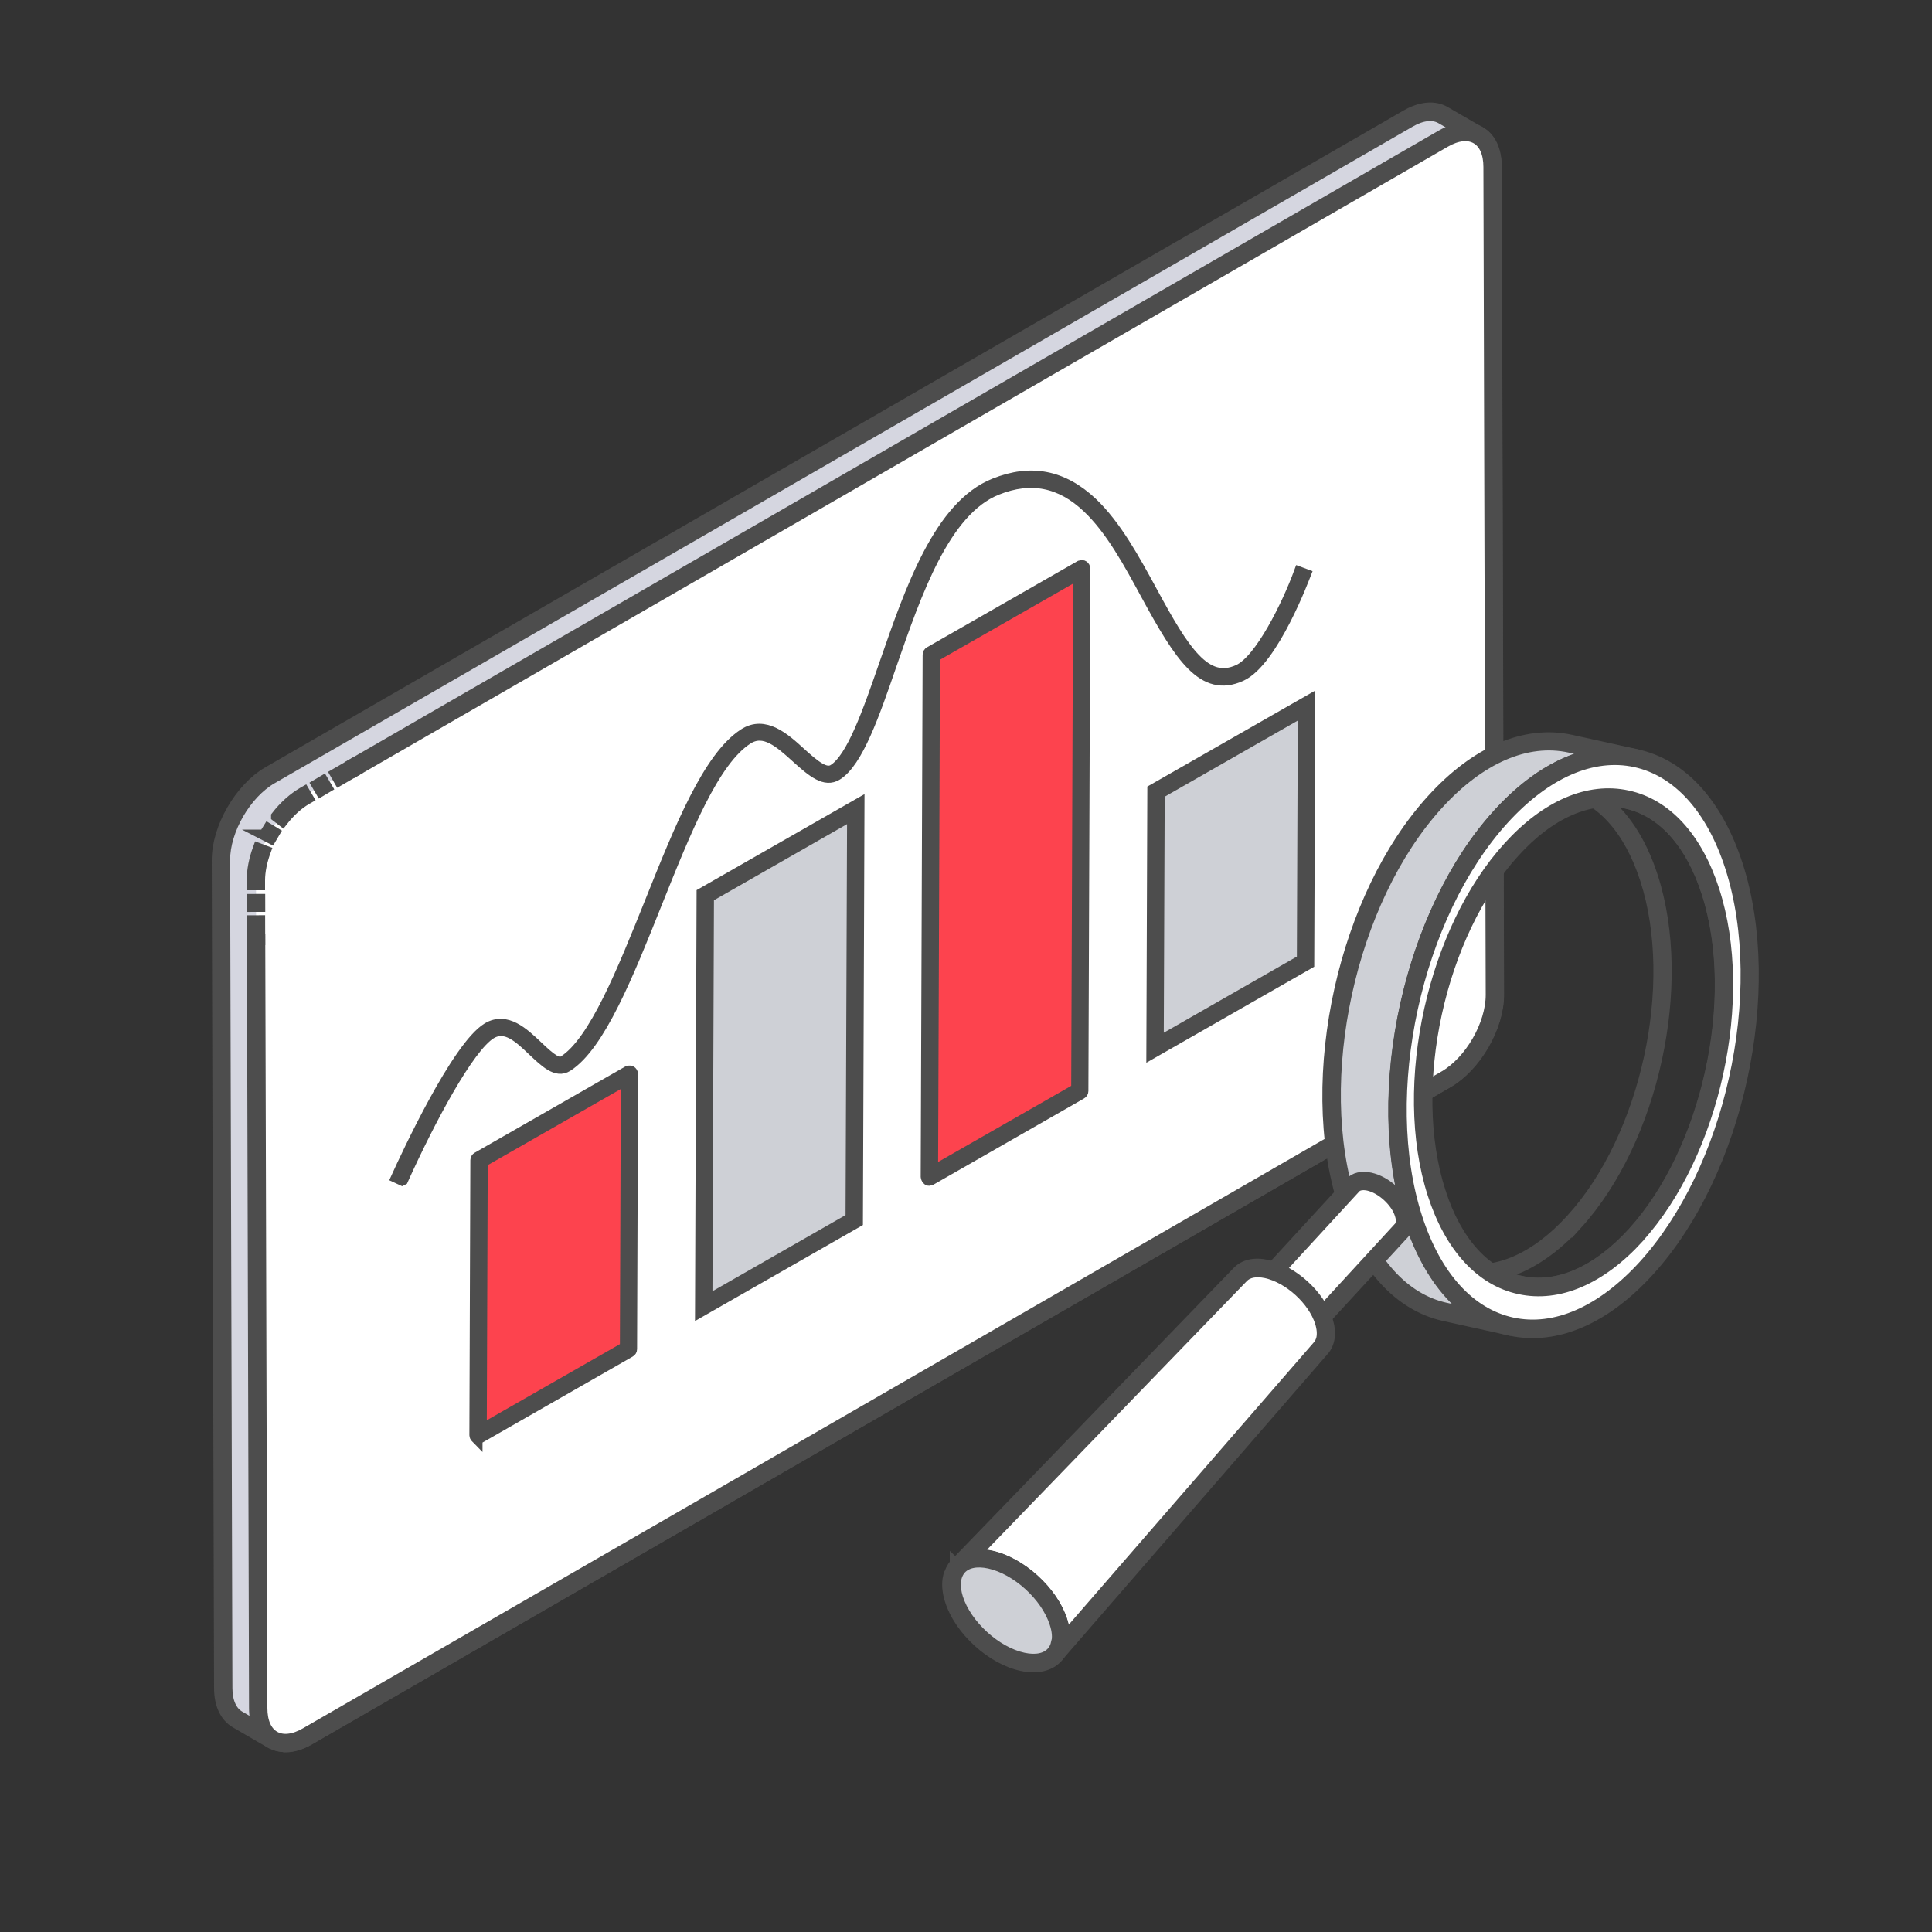 <?xml version="1.0" encoding="UTF-8"?>
<svg id="Layer_2" xmlns="http://www.w3.org/2000/svg" viewBox="0 0 100 100">
  <rect x="0" y="0" width="100" height="100" fill="#333333" stroke="none"/>
  <defs>
    <style>
      .cls-1 {
        fill: #d5d6e0;
      }

      .cls-2 {
        fill: #ffd401;
      }

      .cls-3 {
        fill: #ced0d6;
      }

      .cls-4 {
        stroke-width: .56px;
      }

      .cls-4, .cls-5 {
        fill: #4d4d4d;
        stroke: #4d4d4d;
        stroke-miterlimit: 10;
      }

      .cls-6 {
        fill: #fff;
      }

      .cls-7 {
        fill: none;
      }

      .cls-5 {
        stroke-width: .61px;
      }

      .cls-8 {
        isolation: isolate;
      }

      .cls-9 {
        fill: #fd434e;
      }

      .cls-10 {
        fill: #f2f3f8;
      }
    </style>
  </defs>
  <g id="Layer_1-2" data-name="Layer_1">
    <g>
      <g>
        <g>
          <g class="cls-8">
            <g>
              <polygon class="cls-10" points="44.15 64.09 40.88 62.19 52.44 55.55 55.71 57.45 44.15 64.09"/>
              <path class="cls-4" d="M44.05,64.26l-3.27-1.9c-.06-.03-.1-.1-.1-.17,0-.07.04-.13.1-.17l11.55-6.64c.06-.03.13-.03.2,0l3.27,1.9c.06.03.1.1.1.17,0,.07-.04.13-.1.17l-11.55,6.64s-.06.03-.1.03-.07,0-.1-.03ZM52.44,55.77l-11.16,6.41,2.88,1.67,11.16-6.41-2.88-1.67Z"/>
            </g>
          </g>
          <g>
            <g>
              <path class="cls-1" d="M77.25,8.63c0-.8-.29-1.37-.75-1.63,0,0,0,0,0,0l-1.81-1.05c-.46-.27-1.1-.23-1.81.18L13.97,40.14c-1.4.81-2.54,2.77-2.53,4.39l.12,42.85c0,.8.29,1.37.74,1.63l1.81,1.05s-.06-.04-.08-.06c.47.33,1.14.31,1.89-.12l58.92-34.01c1.4-.81,2.54-2.78,2.53-4.39l-.12-42.85Z"/>
              <path class="cls-4" d="M14.05,90.24s-.03,0-.04-.02h0s0,0,0,0l-1.81-1.05c-.54-.31-.84-.95-.84-1.8l-.12-42.85c0-1.67,1.18-3.72,2.63-4.56L72.79,5.96c.75-.43,1.46-.49,2-.18l1.81,1.05s0,0,.01,0c.53.32.82.95.83,1.79l.12,42.85c0,1.67-1.18,3.72-2.63,4.56l-58.92,34.01c-.43.25-.85.37-1.23.37-.26,0-.51-.06-.73-.18ZM77.05,8.63c0-.7-.23-1.22-.65-1.46,0,0,0,0-.01,0l-1.8-1.04c-.42-.24-.99-.18-1.61.18L14.07,40.3c-1.35.78-2.44,2.67-2.44,4.22l.12,42.85c0,.7.23,1.22.64,1.46l1.68.97s.05.02.07.03c.42.29,1.03.25,1.68-.13l58.92-34.01c1.35-.78,2.44-2.67,2.44-4.22l-.12-42.85h0Z"/>
            </g>
            <path class="cls-6" d="M76.5,6.99c.46.26.75.83.75,1.64l.12,42.85c0,1.61-1.13,3.58-2.53,4.39L15.92,89.87c-1.4.81-2.55.16-2.55-1.45l-.12-42.85c0-1.61,1.13-3.58,2.53-4.39L74.7,7.18c.7-.41,1.34-.45,1.8-.18h0Z"/>
            <path class="cls-4" d="M14.78,90.42c.38,0,.81-.13,1.24-.38l58.92-34.01c1.46-.84,2.64-2.89,2.63-4.56l-.12-42.85c0-.85-.3-1.49-.85-1.8-.54-.31-1.25-.25-1.99.18L18.21,39.56l.2.34L74.8,7.35c.62-.36,1.19-.42,1.61-.18.42.24.65.76.65,1.47l.12,42.85c0,1.55-1.09,3.44-2.44,4.22L15.82,89.7c-.62.36-1.19.42-1.61.18-.42-.24-.65-.76-.65-1.47l-.11-39.78h-.39s.11,39.78.11,39.78c0,.85.3,1.49.84,1.8.23.13.48.2.76.2Z"/>
            <g>
              <rect class="cls-4" x="13.06" y="47.66" width=".39" height=".98" transform="translate(-.13 .03) rotate(-.15)"/>
              <rect class="cls-4" x="13.06" y="46.55" width=".39" height=".37" transform="translate(-.14 .04) rotate(-.17)"/>
              <path class="cls-4" d="M13.05,45.56c0-.51.11-1.08.32-1.65l.37.14c-.19.52-.3,1.04-.3,1.52v.23s-.39,0-.39,0v-.24ZM13.69,43.22c.06-.11.12-.22.19-.33l.33.2c-.06.1-.12.21-.18.31l-.35-.18ZM14.31,42.25c.41-.53.89-.95,1.37-1.23l.07-.04.2.34-.07.04c-.45.26-.88.65-1.26,1.14l-.31-.24ZM16.4,40.61l.32-.19.2.34-.32.19-.2-.34Z"/>
              <rect class="cls-4" x="17.39" y="39.78" width=".98" height=".39" transform="translate(-17.59 14.3) rotate(-30)"/>
            </g>
          </g>
        </g>
        <g>
          <path class="cls-5" d="M20.83,61.05c1.38-3.06,3.41-6.88,4.58-7.58.77-.46,1.49.22,2.18.88.66.62,1.22,1.16,1.76.82,1.67-1.06,3.16-4.78,4.6-8.39,1.53-3.82,2.97-7.42,4.73-8.55.88-.57,1.72.2,2.54.94.87.79,1.49,1.29,2.09.92,1.06-.66,1.91-3.1,2.8-5.69,1.3-3.75,2.77-8,5.48-9.08,1.77-.71,3.32-.4,4.72.93,1.21,1.14,2.14,2.86,3.04,4.52,1.74,3.2,2.93,5.08,4.88,4.19,1.65-.75,3.29-5.17,3.31-5.22l-.27-.1c-.62,1.68-2.02,4.54-3.16,5.06-1.72.79-2.85-1.01-4.5-4.06-.92-1.69-1.86-3.42-3.1-4.6-1.5-1.41-3.14-1.74-5.03-.98-2.84,1.13-4.33,5.45-5.65,9.26-.88,2.54-1.71,4.94-2.68,5.54-.42.26-.97-.18-1.74-.88-.81-.74-1.83-1.66-2.89-.97-1.83,1.18-3.3,4.83-4.84,8.68-1.43,3.56-2.9,7.24-4.49,8.25-.3.19-.66-.07-1.41-.79-.7-.66-1.57-1.49-2.53-.92-1.58.95-4.19,6.59-4.7,7.71l.26.12Z"/>
          <g>
            <polygon class="cls-9" points="32.53 69.83 24.74 74.29 24.79 60.05 32.58 55.59 32.53 69.83"/>
            <path class="cls-5" d="M24.67,74.42s-.07-.07-.07-.13l.05-14.24c0-.05.03-.1.07-.12l7.79-4.46s.1-.03.14,0c.04.03.07.07.07.12l-.05,14.24c0,.05-.03.1-.07.12l-7.79,4.46s-.05.02-.07.02c-.02,0-.05,0-.07-.02ZM32.44,55.84l-7.5,4.29-.05,13.91,7.5-4.29.05-13.91Z"/>
          </g>
          <g>
            <polygon class="cls-3" points="44.21 63.15 36.42 67.6 36.5 46.33 44.29 41.88 44.21 63.15"/>
            <path class="cls-5" d="M36.36,46.25l8.08-4.62-.08,21.6-8.08,4.62.08-21.6ZM44.15,42.13l-7.5,4.29-.08,20.94,7.5-4.29.08-20.94Z"/>
          </g>
          <g>
            <polygon class="cls-3" points="67.58 49.77 59.79 54.23 59.84 40.98 67.63 36.52 67.58 49.77"/>
            <path class="cls-5" d="M59.69,40.89l8.08-4.62-.05,13.59-8.08,4.62.05-13.59ZM67.48,36.77l-7.5,4.29-.05,12.92,7.5-4.29.05-12.92Z"/>
          </g>
          <g>
            <polygon class="cls-9" points="55.9 56.46 48.11 60.92 48.21 33.89 55.99 29.43 55.9 56.46"/>
            <path class="cls-5" d="M48.03,61.04s-.07-.07-.07-.12l.1-27.03c0-.05.03-.1.07-.12l7.79-4.46s.1-.03.14,0c.04.03.07.07.07.13l-.1,27.03c0,.05-.03.1-.07.12l-7.79,4.46s-.05.02-.07.02c-.02,0-.05,0-.07-.02ZM55.85,29.68l-7.5,4.29-.1,26.7,7.5-4.29.1-26.7Z"/>
          </g>
        </g>
        <g>
          <path class="cls-4" d="M75.46,66.01l3.17.7c2.03.45,4.22-.49,6.18-2.64,3.95-4.35,5.71-12.4,3.91-17.97-.88-2.72-2.46-4.46-4.46-4.9l-3.18-.7-.08.38h0s0,0,0,0c1.86.41,3.34,2.06,4.17,4.64,1.76,5.44.04,13.33-3.83,17.58-1.85,2.04-3.91,2.94-5.79,2.52h-.01s-.08.38-.08.38c0,0,0,0,.01,0ZM81.63,63.36c3.95-4.35,5.71-12.4,3.91-17.97-.6-1.87-1.54-3.28-2.72-4.12l1.36.3c1.86.41,3.34,2.06,4.17,4.64.89,2.76.89,6.15.16,9.37-.7,3.13-2.09,6.11-3.99,8.21-1.86,2.04-3.92,2.94-5.8,2.52l-1.35-.3c1.44-.27,2.91-1.18,4.26-2.66Z"/>
          <g>
            <path class="cls-3" d="M78.2,68.66c-2.17-.48-4.02-2.37-5.05-5.58-2.08-6.45-.05-15.77,4.53-20.81,2.31-2.54,4.82-3.51,7.01-3.02l-3.41-.75c-2.19-.48-4.71.49-7.01,3.02-4.58,5.04-6.61,14.36-4.53,20.81,1.03,3.2,2.89,5.1,5.05,5.58l3.41.75Z"/>
            <path class="cls-4" d="M78.15,68.85h0c.11.02.21-.04.23-.15h0c.02-.11-.04-.21-.15-.23h0s0,0,0,0c-2.19-.49-3.93-2.42-4.9-5.45-2.06-6.38-.05-15.63,4.49-20.62,2.18-2.4,4.61-3.45,6.83-2.96.11.02.21-.04.23-.15h0c.02-.11-.04-.21-.15-.23h0s0,0,0,0l-3.41-.75c-2.36-.52-4.92.57-7.2,3.08-2.28,2.5-3.93,6.06-4.77,9.8-.86,3.85-.87,7.9.2,11.2,1.02,3.17,2.87,5.19,5.2,5.71l3.4.75ZM69.93,62.26c-2.06-6.38-.05-15.63,4.49-20.62,2.18-2.4,4.61-3.45,6.83-2.96l1.43.32c-1.74.27-3.51,1.35-5.14,3.14-4.62,5.08-6.67,14.5-4.57,21,.73,2.25,1.87,3.92,3.3,4.89l-1.43-.32c-2.19-.48-3.93-2.42-4.91-5.45Z"/>
          </g>
          <g>
            <path class="cls-6" d="M72.56,63.67c.17-.19.22-.49.1-.87-.23-.74-1.04-1.48-1.79-1.64-.38-.08-.67,0-.84.18l-7.33,7.97c.17-.19.47-.26.84-.18.76.16,1.56.9,1.79,1.64.12.37.07.68-.1.87l7.33-7.97Z"/>
            <path class="cls-4" d="M62.51,69.27s.02-.06.05-.09l7.33-7.97c.23-.25.59-.33,1.03-.24.83.18,1.68.96,1.94,1.77.14.43.08.81-.15,1.06h0l-7.33,7.97s0,0,0,0c-.07.08-.2.08-.28.01-.08-.07-.08-.2-.01-.28h0c.13-.14.15-.38.06-.68-.21-.67-.97-1.36-1.65-1.51-.29-.06-.53-.02-.66.12-.07.08-.2.08-.28.01-.05-.05-.07-.12-.06-.19ZM72.51,63.33c.03-.13.02-.29-.04-.47-.21-.67-.97-1.36-1.65-1.51-.29-.06-.53-.02-.66.12l-6.83,7.43c.08,0,.16.02.25.03.83.18,1.68.96,1.94,1.77.03.09.05.17.06.26l6.83-7.43h0c.05-.05.08-.12.1-.2Z"/>
          </g>
          <g>
            <path class="cls-6" d="M85.22,65.63c-4.58,5.04-9.99,3.89-12.07-2.56-2.08-6.45-.05-15.77,4.53-20.81,4.58-5.04,9.99-3.9,12.07,2.56,2.08,6.45.05,15.77-4.53,20.81ZM78.23,43.97c-3.91,4.31-5.65,12.26-3.87,17.77,1.78,5.51,6.39,6.49,10.31,2.18,3.92-4.31,5.65-12.26,3.87-17.77-1.78-5.51-6.39-6.49-10.31-2.18h0Z"/>
            <g>
              <path class="cls-4" d="M85.36,65.77c4.62-5.08,6.67-14.5,4.57-21-1.03-3.18-2.88-5.21-5.22-5.71-2.36-.51-4.91.59-7.18,3.09-2.28,2.5-3.93,6.06-4.77,9.8-.86,3.85-.87,7.9.2,11.2,1.03,3.18,2.88,5.21,5.22,5.71,2.36.51,4.91-.59,7.18-3.09ZM73.34,63.02c-2.06-6.38-.05-15.63,4.49-20.62,2.18-2.39,4.59-3.45,6.81-2.97,2.2.48,3.95,2.41,4.93,5.45,1.04,3.24,1.04,7.21.19,10.99-.82,3.68-2.45,7.17-4.68,9.63-2.18,2.39-4.59,3.45-6.81,2.97-2.2-.48-3.95-2.41-4.93-5.45Z"/>
              <path class="cls-4" d="M84.81,64.06c3.95-4.35,5.71-12.4,3.91-17.97-.88-2.73-2.47-4.47-4.48-4.9-2.02-.44-4.21.5-6.16,2.65-1.95,2.14-3.36,5.18-4.08,8.39-.74,3.3-.74,6.76.17,9.58.88,2.73,2.47,4.47,4.48,4.9,2.02.44,4.21-.5,6.16-2.64ZM74.55,61.69c-1.76-5.44-.04-13.33,3.83-17.58,1.85-2.04,3.91-2.93,5.79-2.53,1.87.4,3.36,2.05,4.19,4.64,1.76,5.44.04,13.33-3.83,17.58-1.85,2.04-3.91,2.93-5.79,2.53-1.87-.4-3.36-2.05-4.19-4.64Z"/>
            </g>
          </g>
          <g>
            <path class="cls-2" d="M65.33,70.77c-.23-.74-1.04-1.48-1.79-1.64-.76-.16-1.18.3-.95,1.04.23.74,1.04,1.48,1.8,1.64.76.16,1.18-.3.94-1.05Z"/>
            <path class="cls-4" d="M62.36,69.56c.03-.15.1-.27.19-.38.23-.25.59-.33,1.03-.24.83.18,1.68.96,1.94,1.77.14.43.08.8-.14,1.06-.23.25-.59.33-1.03.24-.83-.18-1.68-.96-1.94-1.77-.08-.25-.09-.48-.05-.67ZM65.19,71.3c.03-.13.02-.29-.04-.47h0c-.21-.67-.97-1.36-1.65-1.51-.29-.06-.53-.02-.66.12-.13.14-.15.38-.06.67.21.67.97,1.36,1.65,1.51.29.06.53.02.66-.12.05-.05.08-.12.1-.2Z"/>
          </g>
          <g>
            <path class="cls-6" d="M68.36,69.8c.28-.31.36-.81.17-1.42-.39-1.22-1.71-2.42-2.96-2.69-.62-.13-1.1,0-1.38.3l-14.6,15.09c.34-.37.92-.52,1.66-.36,1.49.32,3.08,1.77,3.55,3.23.24.74.14,1.34-.2,1.71l13.77-15.86Z"/>
            <path class="cls-4" d="M49.44,80.94s.03-.04.05-.05l14.55-15.05c.34-.37.89-.5,1.56-.35,1.3.28,2.7,1.55,3.1,2.82.21.66.14,1.23-.21,1.61l-13.72,15.81s-.03.04-.05.05l-.29-.26.04-.04c.28-.34.32-.86.12-1.48-.45-1.4-1.97-2.79-3.4-3.1-.62-.13-1.13-.04-1.43.26l-.04.04-.28-.27ZM68.41,69.28c.05-.24.03-.52-.07-.84-.37-1.16-1.63-2.3-2.81-2.56-.53-.11-.95-.03-1.2.24l-13.89,14.36c.26-.03.54,0,.84.06,1.55.33,3.21,1.84,3.69,3.36.1.31.14.6.14.86l13.1-15.09c.1-.11.16-.24.2-.39Z"/>
          </g>
          <g>
            <path class="cls-3" d="M54.79,83.95c-.47-1.46-2.06-2.91-3.55-3.23-1.49-.32-2.32.6-1.86,2.07.47,1.46,2.06,2.91,3.55,3.23,1.49.32,2.33-.6,1.86-2.07Z"/>
            <path class="cls-4" d="M49.1,81.61c.06-.25.17-.48.33-.66.4-.44,1.06-.59,1.85-.42,1.55.33,3.21,1.84,3.69,3.36h0c.25.78.16,1.45-.24,1.9-.4.44-1.06.59-1.85.42-1.55-.33-3.21-1.84-3.69-3.36-.15-.46-.18-.88-.1-1.24ZM54.69,85.04c.07-.29.04-.64-.09-1.03h0c-.45-1.4-1.97-2.79-3.4-3.1-.65-.14-1.17-.03-1.47.3-.3.34-.36.87-.16,1.51.45,1.4,1.97,2.79,3.4,3.1.65.14,1.17.03,1.47-.3.12-.13.2-.3.24-.48Z"/>
          </g>
        </g>
      </g>
      <rect class="cls-7" width="100" height="100"/>
    </g>
  </g>
</svg>